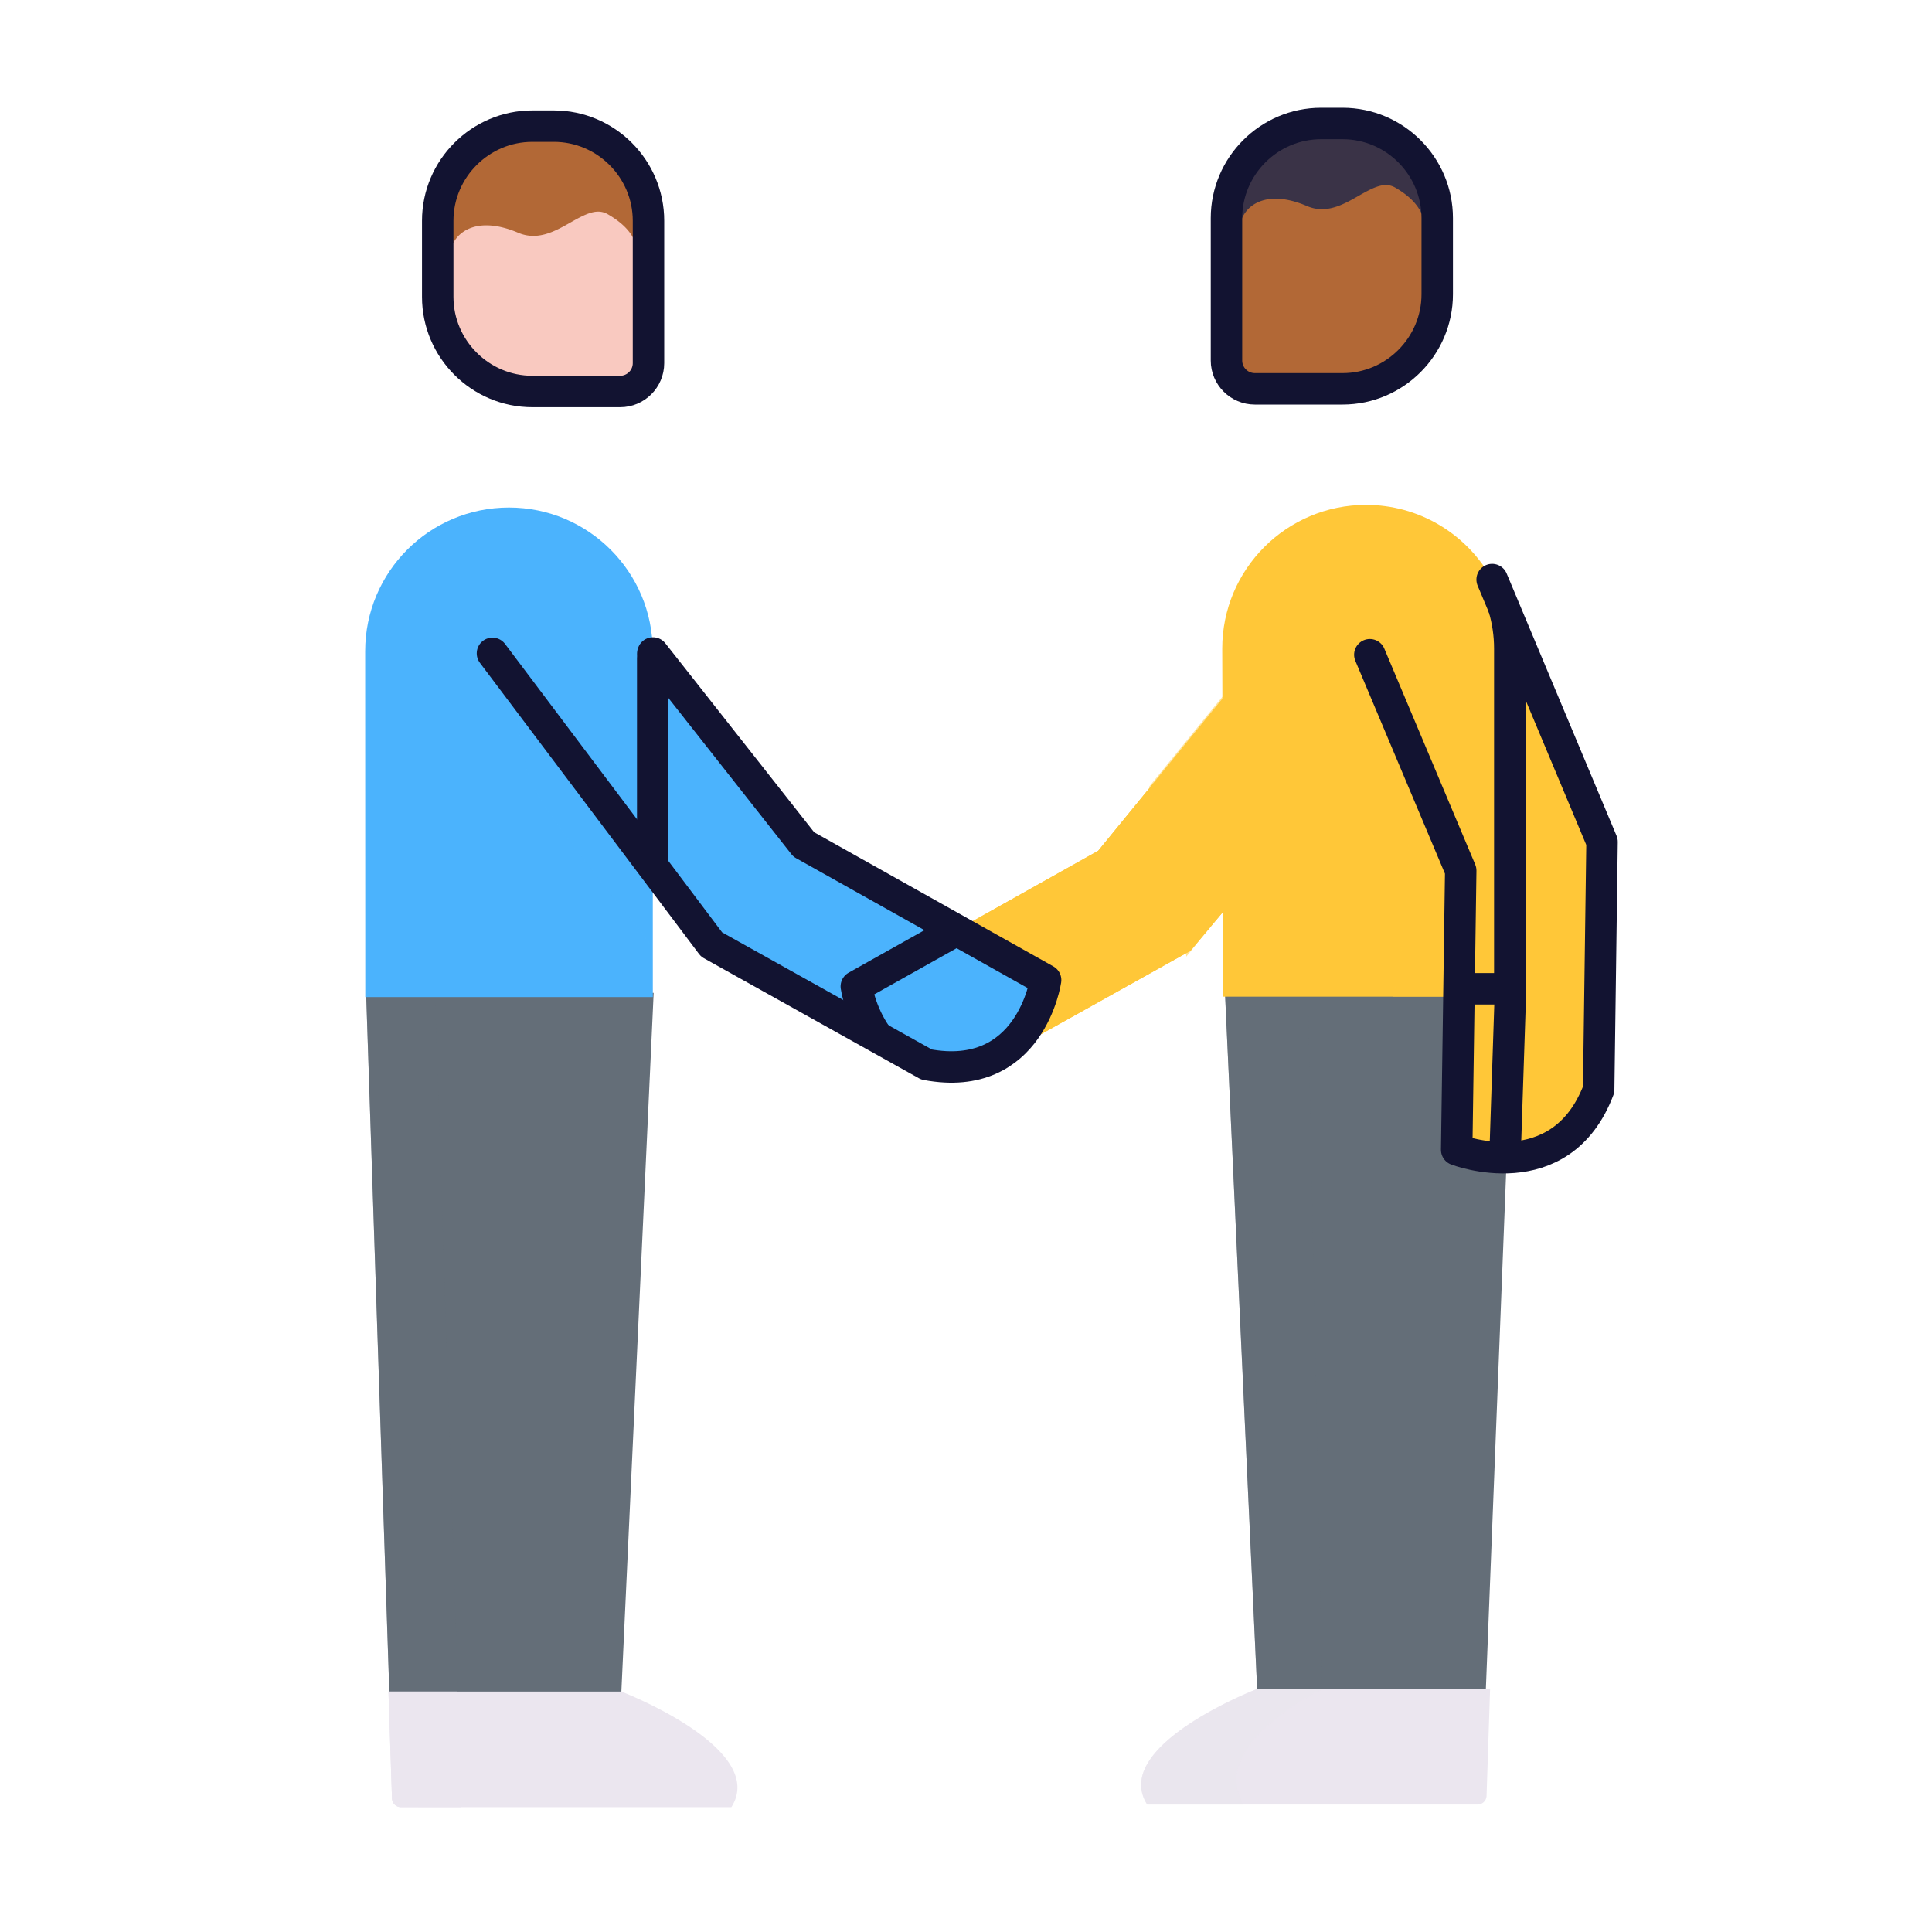 <svg xmlns="http://www.w3.org/2000/svg" width="430" height="430" style="width:100%;height:100%;transform:translate3d(0,0,0);content-visibility:visible" viewBox="0 0 430 430"><defs><filter id="a" width="100%" height="100%" x="0%" y="0%" filterUnits="objectBoundingBox"><feComponentTransfer in="SourceGraphic"><feFuncA tableValues="1.0 0.0" type="table"/></feComponentTransfer></filter><filter id="c" width="100%" height="100%" x="0%" y="0%" filterUnits="objectBoundingBox"><feComponentTransfer in="SourceGraphic"><feFuncA tableValues="1.0 0.0" type="table"/></feComponentTransfer></filter><filter id="e" width="100%" height="100%" x="0%" y="0%" filterUnits="objectBoundingBox"><feComponentTransfer in="SourceGraphic"><feFuncA tableValues="1.0 0.0" type="table"/></feComponentTransfer></filter><mask id="i" mask-type="alpha"><g filter="url(#a)"><path fill="#fff" d="M0 0h430v430H0z" opacity="0"/><use xmlns:ns1="http://www.w3.org/1999/xlink" ns1:href="#b"/></g></mask><mask id="j" mask-type="alpha"><g filter="url(#c)"><path fill="#fff" d="M0 0h430v430H0z" opacity="0"/><use xmlns:ns2="http://www.w3.org/1999/xlink" ns2:href="#d"/></g></mask><mask id="k" mask-type="alpha"><g filter="url(#e)"><path fill="#fff" d="M0 0h430v430H0z" opacity="0"/><use xmlns:ns3="http://www.w3.org/1999/xlink" ns3:href="#f"/></g></mask><clipPath id="g"><path d="M0 0h430v430H0z"/></clipPath><clipPath id="h"><path d="M0 0h430v430H0z"/></clipPath><path id="f" fill="#FFF" d="m-69.671-69.666 33.558 42.614L17.72 3.137S14.394 26.28-8.778 21.927L-56.629-4.787l-48.765-64.795" style="display:block" transform="translate(215 215)"/><path id="b" fill="#FFF" d="m-69.671-69.666 33.558 42.614L17.72 3.137S14.394 26.28-8.778 21.927L-56.629-4.787l-48.765-64.795" style="display:block" transform="translate(215 215)"/><g id="d" style="display:block"><path fill="red" d="m304.88 145.72 20.23 48.05-.38 26.3-.52 35.83s23.14 8.94 31.6-13.4l.75-55.13-21.86-52.18-.01-.03-2.59-6.17"/><path fill-opacity="0" stroke="#08A88A" stroke-linecap="round" stroke-linejoin="round" stroke-width="0" d="m304.88 145.72 20.23 48.05-.38 26.3-.52 35.83s23.14 8.94 31.6-13.4l.75-55.13-21.86-52.18-.01-.03-2.59-6.17"/></g></defs><g clip-path="url(#g)"><g clip-path="url(#h)" style="display:block"><g style="display:block"><path fill="#F9C9C0" d="M144.507 48.984v31.818a6.313 6.313 0 0 1-1.856 4.466c-.03.04-.07.07-.1.09a6.299 6.299 0 0 1-4.365 1.767h-18.272a53.133 53.133 0 0 1-5.389-.392c-.03 0-.05 0-.07-.01-9.673-1.926-17.018-10.506-17.018-20.721V48.984c0-3.572.904-6.953 2.489-9.913.441-.822.943-1.605 1.485-2.367l.421-.573a22.07 22.07 0 0 1 1.104-1.325 21.318 21.318 0 0 1 8.89-5.829 20.81 20.81 0 0 1 6.733-1.114h4.816c11.619 0 21.132 9.512 21.132 21.121z" class="septenary"/><path fill="#B26836" d="M142.723 40.299c-3.413-7.52-11.529-12.386-20.139-12.106l-2.929.002c-11.049-.444-20.889 7.77-21.928 18.285-.111 1.122-.119 7.763-.085 8.847.019.635.516 1.162 1.167 1.239a1.314 1.314 0 0 0 1.443-.928c.629-2.157 2.008-3.774 3.988-4.678 2.876-1.312 6.712-1.02 11.093.843 4.353 1.851 8.229-.352 11.651-2.294 3.602-2.045 5.962-3.184 8.338-1.802 5.042 2.933 5.953 5.726 6.555 7.574l.137.41c.182.535.696.885 1.263.885.07 0 .14-.005.211-.016.645-.1 1.12-.639 1.12-1.271 0-3.763-.64-12.422-1.885-14.99z" class="senary"/></g><g style="display:block"><path fill="#B26836" d="m319.985 48.98-.041 16.159c0 4.587-1.49 8.829-4.007 12.292-3.4 4.676-8.664 7.906-14.686 8.564-.04 0-.079.011-.119.011-.708.079-1.436.119-2.174.119h-19.501c-.279 0-.548-.02-.817-.06h-.01c-3.061-.409-5.444-3.05-5.444-6.221l.04-30.864c0-.828.05-1.645.15-2.443 0-.019 0-.05.01-.08.977-8.095 6.615-14.79 14.127-17.356a20.678 20.678 0 0 1 6.7-1.107h4.785c11.545 0 20.987 9.441 20.987 20.986z" class="senary"/><path fill="#3A3347" d="M317.936 39.964c-3.365-7.469-11.368-12.302-19.858-12.024l-2.888.002c-10.894-.441-20.597 7.718-21.622 18.162a25.183 25.183 0 0 0-.113 3.256 1.292 1.292 0 0 0 1.151 1.231 1.296 1.296 0 0 0 1.423-.922c.62-2.142 1.979-3.749 3.932-4.647 2.836-1.304 6.618-1.013 10.938.837 4.292 1.838 8.114-.349 11.489-2.278 3.552-2.031 5.878-3.162 8.221-1.789 4.972 2.913 5.871 5.687 6.465 7.523l.134.407a1.308 1.308 0 0 0 1.454.862 1.288 1.288 0 0 0 1.104-1.262c0-3.737-.602-6.807-1.83-9.358z" class="octonary"/></g><g style="display:block"><path fill="#646E78" d="m145.485 220.97-7.19 155.52-36.14 6.31-15.21 2.65-5.46-164.48h64z" class="quaternary"/><path fill="#646E78" d="m11.46 79.6-15.21 2.65-5.46-164.48H6.11L11.46 79.6z" class="quaternary" opacity=".5" style="mix-blend-mode:multiply" transform="translate(90.695 303.2)"/><path fill="#EBE6EF" d="M123.81 376.49h14.49s32.78 12.63 24.48 25.73H89.245a2 2 0 0 1-1.999-1.934l-.787-23.796h37.351z" class="tertiary"/><path fill="#EBE6EF" d="m-6.949-12.855.787 23.796a1.994 1.994 0 0 0 1.986 1.919c2.458.005 7.07.014 12.58.015h.795l-.851-25.73H-6.949z" class="tertiary" style="mix-blend-mode:multiply" transform="translate(93.408 389.345)"/></g><g style="display:block"><path fill="#646E78" d="m330.33 385.44-39.72-7.5-10.81-2.04-7.19-155.53 64.2-.035-6.48 165.105z" class="quaternary"/><path fill="#646E78" d="M10.835 76.745s-1.51.74-3.68 2.04l-10.81-2.04-7.18-155.53h18.46l3.21 155.53z" class="quaternary" opacity=".5" style="mix-blend-mode:multiply" transform="translate(283.455 299.155)"/><path fill="#EBE6EF" d="M294.295 375.9h-14.49s-32.78 12.63-24.48 25.73h73.535a2 2 0 0 0 1.999-1.934l.787-23.796h-37.351z" class="tertiary"/><path fill="#EBE6EF" d="M-18.812 12.865h21.49c-8.3-13.1 17.48-25.73 17.48-25.73H5.668s-32.78 12.63-24.48 25.73z" class="tertiary" opacity=".5" style="mix-blend-mode:multiply" transform="translate(274.137 388.765)"/></g><g fill="#FFC738" style="display:block"><path d="m275.478 151.368-31.058 37.988-53.833 30.19s3.326 23.142 26.498 18.789l47.851-26.714 10.64-12.67" class="secondary"/><path d="m275.478 151.368-31.058 37.988-53.833 30.19s3.326 23.142 26.498 18.789l47.851-26.714 10.64-12.67" class="secondary"/></g><g opacity=".5" style="mix-blend-mode:multiply;display:block"><path fill="#FFC738" d="M-7.663-9.207 14.913-36.91v47.9L.573 28.66C0 13.056-3.209 0-7.663-9.207z" class="secondary" opacity="1" style="mix-blend-mode:multiply" transform="translate(263.452 184.26)"/></g><path fill="#FFC738" d="M117.1-86.01c-.17-.32-.35-.64-.55-.95-5.57-9.38-15.81-15.67-27.52-15.67-8.84 0-16.84 3.58-22.63 9.37-5.79 5.79-9.37 13.78-9.37 22.62l.25 77.46h64l-.25-77.46c0-3.2-.47-6.29-1.34-9.2" class="secondary" style="display:block" transform="translate(215 215)"/><g opacity=".5" style="mix-blend-mode:multiply;display:block"><path fill="#FFC738" d="M-8.443-33.198 8.443 6.899l-.08 5.279-.3 21.02H-6.661c3.26-16.26 6.438-44.207-1.782-66.396z" class="secondary" opacity="1" style="mix-blend-mode:multiply" transform="translate(316.752 188.671)"/></g><path fill="#FFC738" d="m89.88-69.28 20.23 48.05-.38 26.3-.52 35.83s23.14 8.94 31.6-13.4l.75-55.13-21.86-52.18-.01-.03-2.59-6.17" class="secondary" style="display:block" transform="translate(215 215)"/><path fill="#4BB3FD" d="M-69.703 6.912H-133.7l-.025-76.956c0-17.672 14.326-31.998 31.998-31.998s31.999 14.326 31.999 31.998l.025 76.956z" class="quinary" style="display:block" transform="translate(215 215)"/><path fill="#4BB3FD" d="m-69.671-69.666 33.558 42.614L17.72 3.137S14.394 26.28-8.778 21.927L-56.629-4.787l-48.765-64.795" class="quinary" style="display:block" transform="translate(215 215)"/><g opacity=".5" style="mix-blend-mode:multiply;display:block"><path fill="#4BB3FD" d="M15.253 11.735v17.07c0-1-22.035-26.77-26.351-35.845-2.913-6.125-4.155-21.765-4.155-21.765l30.506 40.54z" class="quinary" opacity="1" style="mix-blend-mode:multiply" transform="translate(129.602 181.715)"/></g><path fill="none" stroke="#121331" stroke-linecap="round" stroke-linejoin="round" stroke-width="7" d="M83.828-128.458H64.271c-3.463 0-6.297-2.834-6.297-6.297v-31.709c0-11.579 9.473-21.052 21.052-21.052h4.802c11.579 0 21.052 9.473 21.052 21.052v16.953c0 11.579-9.473 21.053-21.052 21.053z" class="primary" style="display:block" transform="translate(215 215)"/><g mask="url(#i)" style="display:block"><path fill="none" stroke="#121331" stroke-linecap="round" stroke-linejoin="round" stroke-width="7" d="m271.728 154.618-27.308 34.738-53.833 30.19s3.326 23.142 26.498 18.789l47.851-26.714 6.89-9.42" class="primary"/></g><g fill="none" stroke="#121331" stroke-linecap="round" stroke-linejoin="round" stroke-width="7" mask="url(#j)" style="display:block"><path d="m272.02 220.07 7.2 155.53s-32.78 12.63-24.48 25.73h59.98" class="primary"/><path d="m336.197 220.084-5.984 181.249h-53.988c-8.296-13.1 17.485-25.737 17.485-25.737l-3.205-155.525M332.1 128.99c-.17-.32-.35-.64-.55-.95-5.57-9.38-15.81-15.67-27.52-15.67-8.84 0-16.84 3.58-22.63 9.37-5.79 5.79-9.37 13.78-9.37 22.62v75.71h64v-75.71c0-3.2-.47-6.29-1.34-9.2" class="primary"/></g><path fill="none" stroke="#121331" stroke-linecap="round" stroke-linejoin="round" stroke-width="7" d="m89.88-69.28 20.23 48.05-.38 26.3-.52 35.83s23.14 8.94 31.6-13.4l.75-55.13-21.86-52.18-.01-.03-2.59-6.17m-213.621-41.857h19.557c3.463 0 6.297-2.834 6.297-6.297v-31.708c0-11.579-9.474-21.053-21.053-21.053h-4.801c-11.579 0-21.053 9.474-21.053 21.053v16.952c0 11.579 9.474 21.053 21.053 21.053z" class="primary" style="display:block" transform="translate(215 215)"/><g fill="none" stroke="#121331" stroke-linecap="round" stroke-linejoin="round" stroke-width="7" mask="url(#k)" style="display:block"><path d="M127 220.66v-.03M102.58 401.9H87.29l-5.98-181.24v-.01m15.288.026 5.984 181.249h59.988c8.296-13.1-24.485-25.738-24.485-25.738l7.205-155.524" class="primary"/><path d="M145.272 220.662H81.275v-75.706c0-17.672 14.326-31.998 31.998-31.998 0 0 0 0 0 0 17.672 0 31.999 14.326 31.999 31.998v75.706z" class="primary"/></g><path fill="none" stroke="#121331" stroke-linecap="round" stroke-linejoin="round" stroke-width="7" d="m-69.671-69.666 33.558 42.614L17.72 3.137S14.394 26.28-8.778 21.927L-56.629-4.787l-48.765-64.795" class="primary" style="display:block" transform="translate(215 215)"/></g></g></svg>